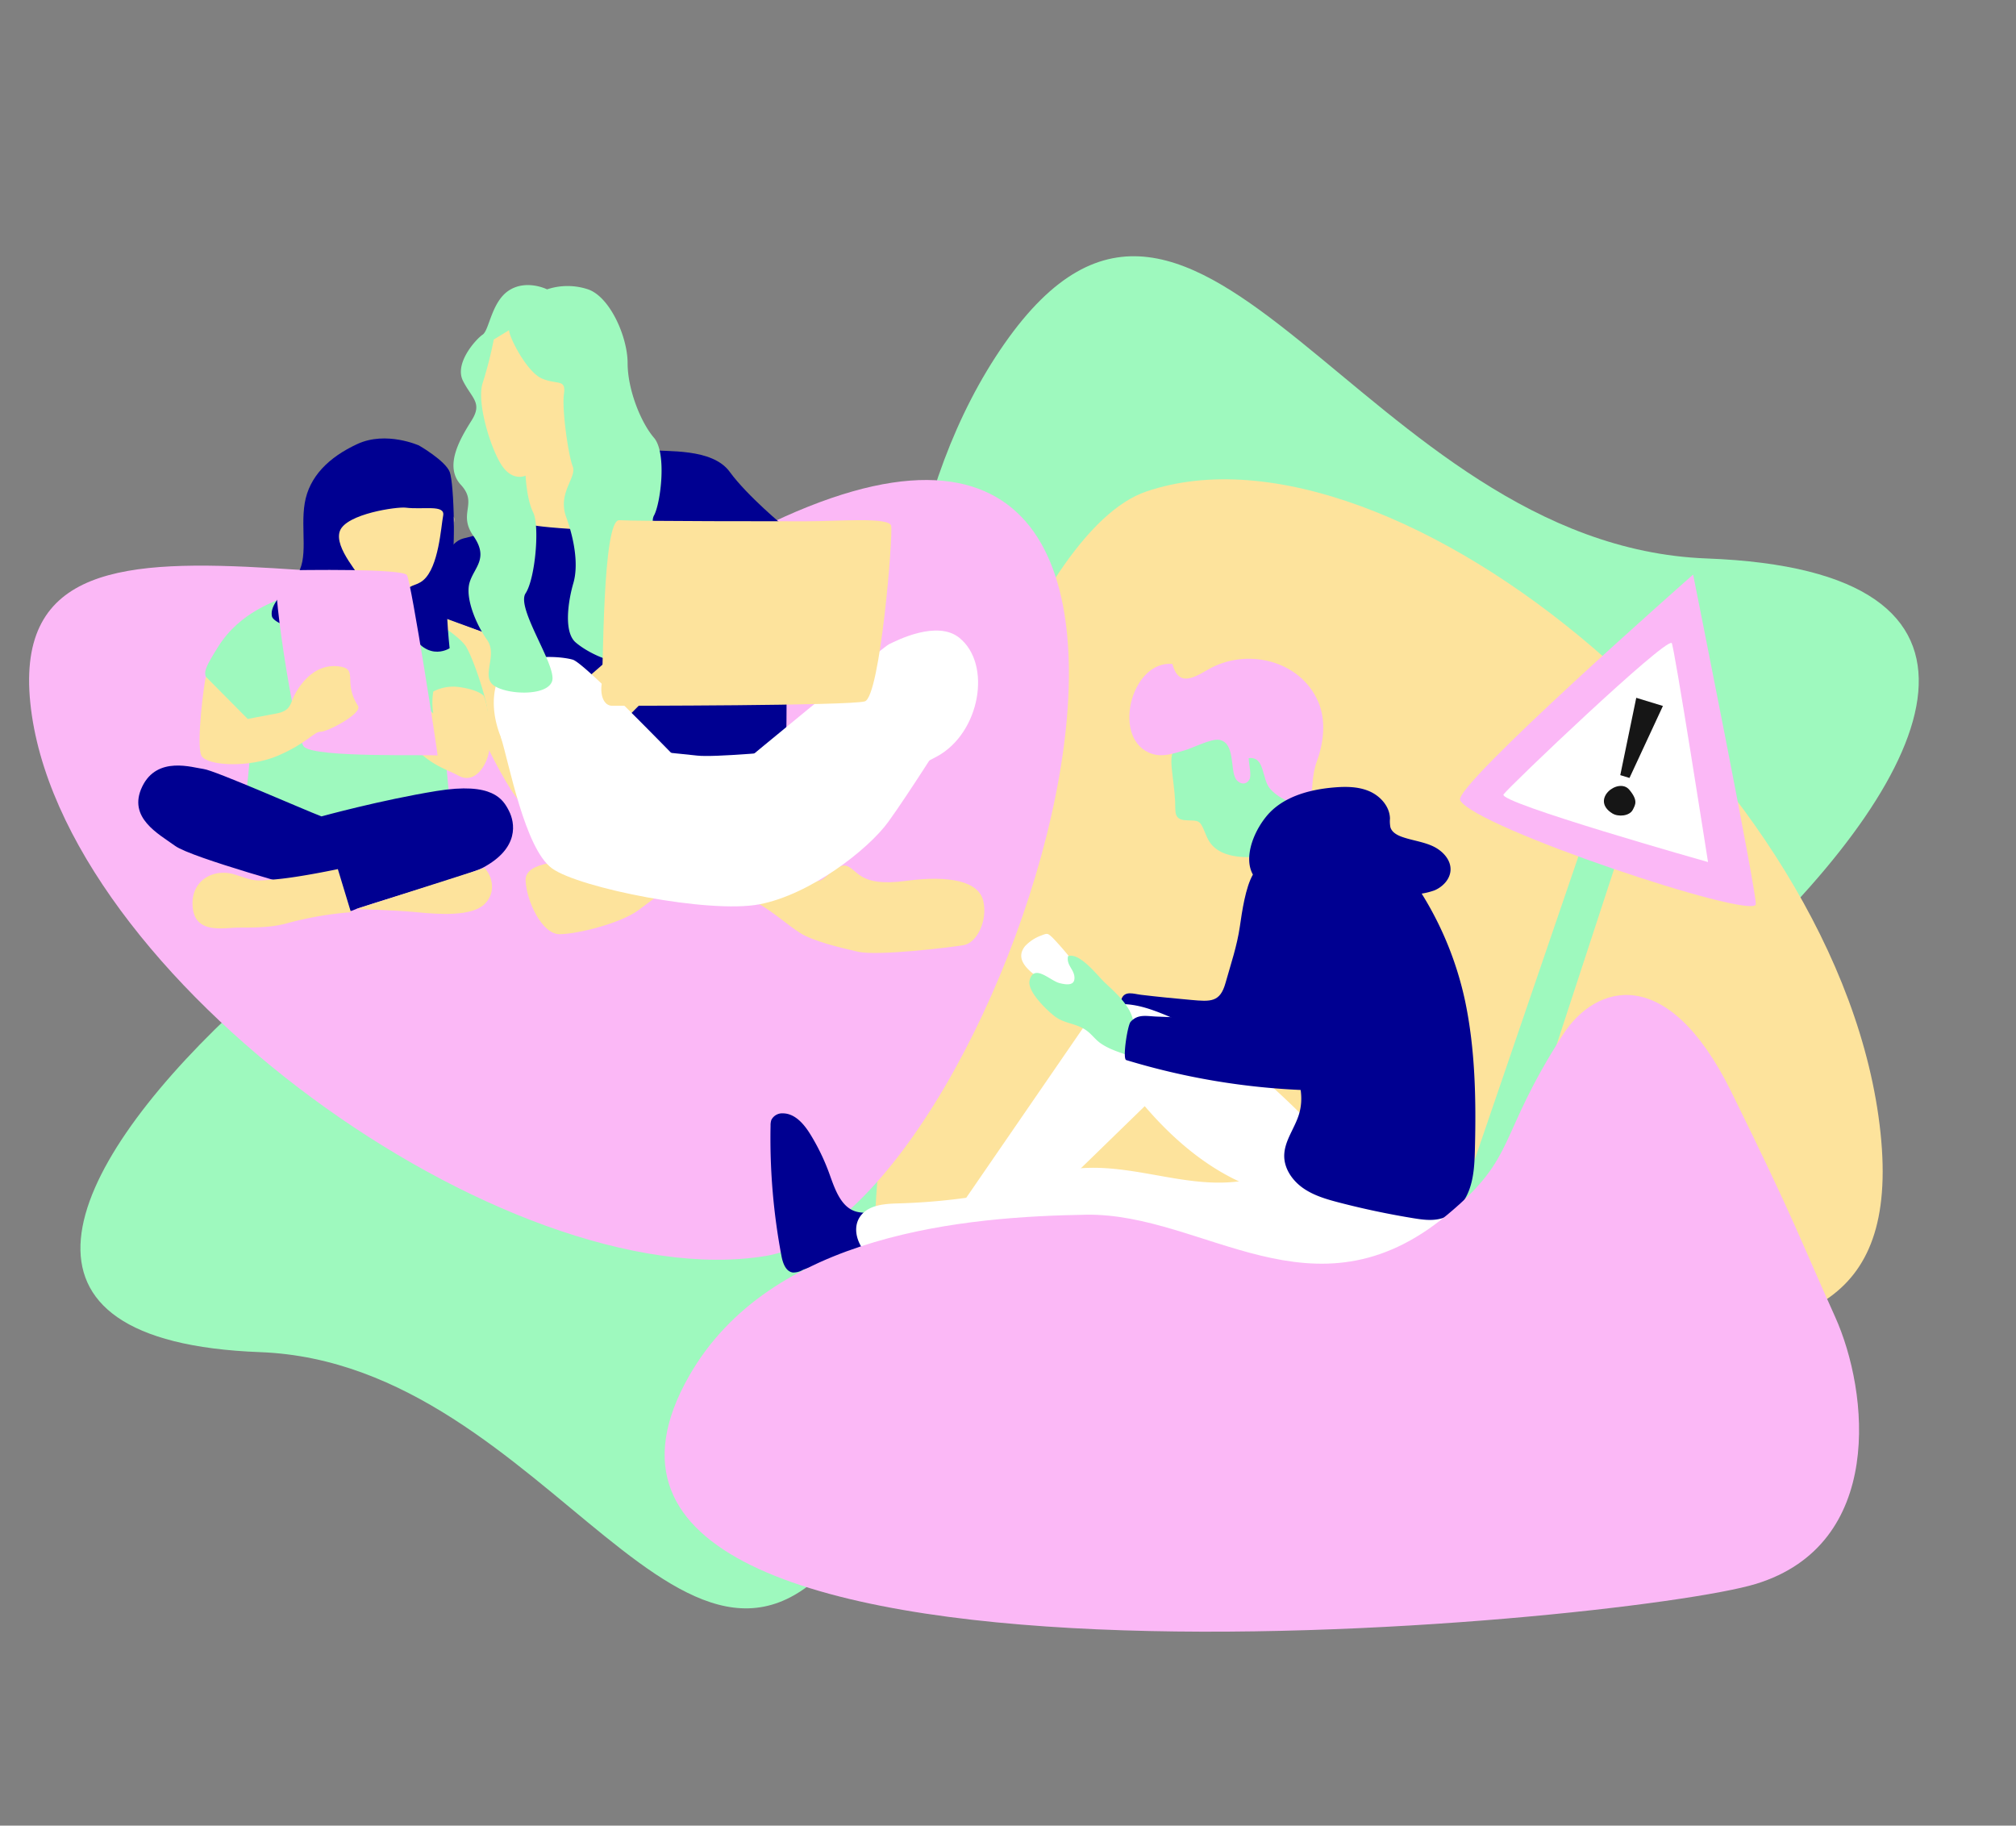 <?xml version="1.0" encoding="UTF-8"?> <svg xmlns="http://www.w3.org/2000/svg" width="630.919" height="571.24" viewBox="0 0 630.919 571.24"><rect x="0" y="0" width="630.919" height="571.24" fill="#808080" stroke="none"/><g id="Groupe_485" data-name="Groupe 485" transform="translate(-2452.349 -3430.538)"><path id="Tracé_1556" data-name="Tracé 1556" d="M225.222,265.007C169.133,301.172,35.813,237.265,4.749,152.055s98.372-47.063,153.6-119.888C261.09-103.316,278.192,230.854,225.222,265.007Z" transform="matrix(-0.574, -0.819, 0.819, -0.574, 2598.302, 4001.778)" fill="#9ef9be"></path><path id="Tracé_1557" data-name="Tracé 1557" d="M265.655,312.581C199.5,355.238,42.243,279.858,5.6,179.352S121.633,123.84,186.773,37.942C307.961-121.863,328.133,272.3,265.655,312.581Z" transform="matrix(0.574, 0.819, -0.819, 0.574, 2910.376, 3430.538)" fill="#9ef9be"></path><path id="Tracé_1559" data-name="Tracé 1559" d="M277.36,326.354C208.286,370.891,44.1,292.189,5.848,187.255S126.992,129.3,195,39.614C321.53-127.233,342.591,284.3,277.36,326.354Z" transform="translate(3001.24 3968.098) rotate(-166)" fill="#fde39c"></path><path id="Tracé_1558" data-name="Tracé 1558" d="M233.632,243.66C153.152,258.273,10.752,159.976.511,74.653S136.322,63.549,227.7,16.124C397.713-72.1,309.635,229.859,233.632,243.66Z" transform="translate(2462.627 3575.84) rotate(1)" fill="#fbb8f6"></path><g id="Groupe_483" data-name="Groupe 483" transform="translate(2495.623 3519.74)"><path id="Tracé_339" data-name="Tracé 339" d="M1278.864,3240.2l-6.4,6.735-1.186,12.7,1.186,12.727,9.383,29.345s-.824,18.263,2.456,19.2,35.58-5.936,35.58-5.936-13.745-63.225-15.119-64.6-18.154-10.171-18.154-10.171Z" transform="translate(-1165.395 -3228.142)" fill="#fde39c"></path><path id="Tracé_340" data-name="Tracé 340" d="M1208.284,3317.583l-4.53,11.218-1.685,25.052s-2.373,10.965,0,11.511,25.761,5.733,26.093,4.171,1.019-14.62,1.019-14.62,6.254-8.9,6.563-9.949,3.057-9.293,3.745-10.667,3.768-8.711,2.571-9.509-7.552-6.741-9.184-7.206S1208.284,3317.583,1208.284,3317.583Z" transform="translate(-1143.419 -3252.282)" fill="#fde39c"></path><path id="Tracé_341" data-name="Tracé 341" d="M1318.9,3297.7c5.5.688,19.93-.687,25.427,6.873s17.181,17.181,17.181,17.181,1.375,70.783,0,72.844-17.868,2.062-30.925-.687-59.1-25.427-59.1-31.612.344-5.841.344-5.841l-20.273-7.216s.842-21.518,9.355-23.816,20.882-4.359,20.882-4.359,2.062.687,13.057,1.374,16.494-11,16.494-11Z" transform="translate(-1159.227 -3246.129)" fill="#000091"></path><path id="Tracé_342" data-name="Tracé 342" d="M1322.008,3396.82c-2.062,2.062-35.736,36.422-39.859,36.422s-20.23-33.719-21.3-41.233C1259.815,3384.793,1256,3374,1256,3374l17.216,6.326s9.621,26.8,12.37,25.427,32.3-27.489,32.3-27.489Z" transform="translate(-1160.618 -3269.993)" fill="#fde39c"></path><path id="Tracé_343" data-name="Tracé 343" d="M1357.408,3445.052c-6.185-5.5-48.792-50.854-53.6-52.228s-19.929-2.062-23.365,6.185-.687,22.678,13.057,34.361,49.48,32.987,50.854,32.3a39.591,39.591,0,0,0,11-11C1358.783,3449.175,1357.408,3445.052,1357.408,3445.052Z" transform="translate(-1167.842 -3275.617)" fill="#fff"></path><path id="Tracé_344" data-name="Tracé 344" d="M1446.636,3382.186c10.322,8.257,6.556,29.763-6.872,37.111s-81.16,38.915-81.16,38.915l-9.554-12.114s72.845-60.476,75.594-61.85S1439.764,3376.688,1446.636,3382.186Z" transform="translate(-1189.722 -3271.852)" fill="#fff"></path><path id="Tracé_345" data-name="Tracé 345" d="M1388.305,3471.123c4.539,3.492,20.834,14.664,22.651,15.607s5.941-5.929,9.377-4.554,4.031,6.539,18.165,4.644,23.068.166,24.442,6.351-2.061,13.057-6.185,13.744-26.8,3.436-32.987,2.062-14.206-3.409-18.1-5.827-10.765-8.6-14.888-9.979-13.773-6.441-13.773-6.441Z" transform="translate(-1198.468 -3300.37)" fill="#fde39c"></path><path id="Tracé_346" data-name="Tracé 346" d="M1331.7,3476.205c-7.56,1.375-13.744,4.812-19.242,5.5s-19.187.176-18.871,6.616,5.127,16.749,10.624,16.749,19.242-3.436,24.74-7.559,12.3-9.19,12.3-9.19Z" transform="translate(-1172.373 -3301.96)" fill="#fde39c"></path><path id="Tracé_347" data-name="Tracé 347" d="M1278.134,3236.777c0,2.062,5.5,13.057,10.309,15.119s7.559,0,6.872,4.81,1.375,19.242,2.749,22.678-4.81,8.246-2.062,15.806,3.84,15.313,2.264,20.713-3.154,15.256.727,18.575,11.441,6.755,15.564,6.068,12.166-4.943,12.955-17.934-6.082-24.145-4.021-27.846,4.124-19.551,0-24.339-8.247-15.1-8.247-23.342-5.537-20.761-12.39-23.095a20.284,20.284,0,0,0-12.812,0s-6.41-3.211-11.908.32-6.185,12.466-8.246,13.841-8.934,8.934-6.185,14.431,6.185,6.873,2.749,12.37-8.839,14.3-3.389,20.207-1.06,8.88,3.913,15.983.163,9.854-1.211,14.664,2.062,13.057,5.5,17.868-2,11.329,2.093,14.254,16.576,3.448,18.236-1.281-11.351-22.867-8.282-27.542,4.445-21.167,2.383-25.291-2.383-11.538-2.383-11.538-3.8,1.917-7.237-2.893-8.247-19.929-6.185-26.114a123.287,123.287,0,0,0,3.468-13.587Z" transform="translate(-1162.101 -3222.654)" fill="#9ef9be"></path><path id="Tracé_348" data-name="Tracé 348" d="M1282.319,3428.075c2.565,8.064,7.49,34.926,16.023,41.08s49.142,14.247,64.917,11.233,33.977-17.034,40.339-25.83,18.043-27.353,18.043-27.353-67.74,7.814-77.852,6.656S1282.319,3428.075,1282.319,3428.075Z" transform="translate(-1168.85 -3286.633)" fill="#fff"></path><path id="Tracé_349" data-name="Tracé 349" d="M1391.97,3330.048c10.308,0,26.114-1.375,26.8,1.375s-3.436,53.6-8.247,54.977-76.281,1.375-79.03,1.375-3.824-3.476-3.287-6.893.154-51.521,5.5-51.177S1385.1,3330.048,1391.97,3330.048Z" transform="translate(-1183.161 -3256.137)" fill="#fde39c"></path><path id="Tracé_350" data-name="Tracé 350" d="M1174.013,3364c-4.048,1.624-15.428,5.045-22.3,16.06-3.69,5.912-4.5,7.628-3.815,9.368s11.031,18.167,13.092,18.167-.687,19.71-.687,19.71,14.134,6.571,19.093,7.053,44.818-5.893,44.818-5.893-2.749-27.246-2.062-26.666,10.91.646,13.4.87-3.436-17.97-6.185-22.607c-2.571-4.337-17.524-12.766-18.9-14.063s1.144,6.817-5.613,8.556-21.467.148-23.389-3.694S1174.013,3364,1174.013,3364Z" transform="translate(-1126.736 -3266.864)" fill="#9ef9be"></path><path id="Tracé_351" data-name="Tracé 351" d="M1219.9,3314.142c5.5.687,12.405-1.065,11.718,2.495s-1.374,16.02-6.185,20.174c-2.43,2.1-4.811,1.187-5.5,4.154s-1.449,5.378-.035,8.912c5.5,13.744,13.744,8.247,13.744,8.247s-2.026-17.729.035-22.784,1.374-28.792,0-32.351-9.621-8.3-9.621-8.3-10.279-4.625-19.277-.471-15.119,10.249-16.493,18.555,1.41,17.517-2.714,22.857-8.247,8.9-7.559,12.46,19.929,7.713,22.678,7.12,6.185-3.56,4.123-6.527-6.185-5.934-4.811-7.121,6.723-1.783,6.453-3.858-9.2-10.975-7.141-16.315S1217.2,3313.8,1219.9,3314.142Z" transform="translate(-1136.203 -3244.495)" fill="#000091"></path><path id="Tracé_352" data-name="Tracé 352" d="M1174.54,3457.327c-4.992-1.872-33.408-14.392-36.859-14.823s-14.549-4.236-19.242,5.5,5.163,14.811,10.308,18.555,42.049,13.857,42.049,13.857l14.04-7.176-4.056-5.3-3.744,1.873s-.4,6.239,1.983,10.607,3.009,7.488,5.5,6.24,36.126-10.946,40.434-13.226c11.683-6.185,10.119-14.223,8.246-17.868s-5.105-9.055-22.678-6.185S1174.54,3457.327,1174.54,3457.327Z" transform="translate(-1117.205 -3291.078)" fill="#000091"></path><path id="Tracé_353" data-name="Tracé 353" d="M1191.487,3502.064a107.85,107.85,0,0,0-19.93,3.436c-4.811,1.375-10.308,1.375-15.119,1.375s-13.654,2.151-14.467-6.326,6.567-12.31,13.057-10.309,5.533,2.2,13.092,1.516,19.27-3.184,19.27-3.184Z" transform="translate(-1124.933 -3305.829)" fill="#fde39c"></path><path id="Tracé_354" data-name="Tracé 354" d="M1256.591,3488.058c2.19,2.163,4,7.434,0,11.326s-14.3,3.206-21.176,2.519-18.974-1-18.974-1Z" transform="translate(-1148.245 -3305.667)" fill="#fde39c"></path><path id="Tracé_355" data-name="Tracé 355" d="M1255.732,3405.518c1.767,4.731,2.027,10.167,1.683,16.7-.209,3.978-4.083,11.324-9.621,8.247-3.092-1.718-7.868-2.951-12.678-7.762-3.688-3.688-10.205-9.9-10.308-9.621-.262.694-11.683-3.436-10.308-7.559s2.233-1.541,2.062-4.124c-.687-10.308,12.928-2.6,15.806,2.75l7.559,6.872a21,21,0,0,1,0-6.872,13.5,13.5,0,0,1,8.246-1.374C1254.257,3403.638,1255.732,3405.518,1255.732,3405.518Z" transform="translate(-1147.601 -3276.973)" fill="#fde39c"></path><path id="Tracé_356" data-name="Tracé 356" d="M1180.521,3352.524c8.573-.2,39-.618,40.371,1.444s9.876,56.949,9.576,56.478-39,.885-41.875-2.876S1177.6,3352.594,1180.521,3352.524Z" transform="translate(-1136.814 -3263.22)" fill="#fbb8f6"></path><path id="Tracé_357" data-name="Tracé 357" d="M1147.1,3399.474c-.512,1.375-3.158,21.579-1.375,24.74s14.95,3.83,23.985-.076,11.343-7.576,13.282-7.46,13.271-5.729,11.7-8.13c-4.948-7.559.549-11.683-6.323-12.37s-11.147,4.808-13.133,8.245-1.153,5.656-6.38,6.608-8.663,1.64-8.663,1.64Z" transform="translate(-1125.934 -3276.911)" fill="#fde39c"></path></g><g id="Groupe_481" data-name="Groupe 481" transform="translate(2935.126 3595.928) rotate(17)"><path id="Tracé_548" data-name="Tracé 548" d="M0,225.82,8.374,0,22.119,2.911,10.789,228.105Z" transform="translate(57.901 248.535) rotate(179)" fill="#9ef9be"></path><path id="Tracé_549" data-name="Tracé 549" d="M.176,88.862C-3.417,85.414,49.248,0,49.248,0S98.231,90.85,98.172,92.979C98.033,97.923,7.258,95.657.176,88.862Z" transform="translate(0 0)" fill="#fbb8f6"></path><path id="Tracé_550" data-name="Tracé 550" d="M36.481,0C37.254.11,67.4,62.232,67.4,62.232S-1.007,63.7.011,60.709,33.738-.383,36.481,0Z" transform="translate(12.605 22.424)" fill="#fff"></path><path id="Tracé_551" data-name="Tracé 551" d="M0,0H8.726L5.309,24.6H2.292Z" transform="translate(43.501 42.075)" fill="#161616"></path><path id="Tracé_552" data-name="Tracé 552" d="M6.7.533C2.316-2.317-4.266,7.092,3.835,9.185c2.1.542,5.382-.788,5.756-2.992C9.886,4.457,10.387,2.93,6.7.533Z" transform="translate(43.121 69.683)" fill="#161616"></path></g><g id="Groupe_482" data-name="Groupe 482" transform="translate(2660.349 3636.667)"><path id="Tracé_94" data-name="Tracé 94" d="M324.745,307.812a5.876,5.876,0,0,1-3.105.8c-2.215-.3-3.135-2.951-3.551-5.147a197.807,197.807,0,0,1-3.416-40.817,5.192,5.192,0,0,1,.244-1.769,3.789,3.789,0,0,1,3.677-2.064c3.788.054,6.612,3.432,8.591,6.662a67.287,67.287,0,0,1,5.976,12.467c1.7,4.755,3.655,10.491,8.563,11.68,3.374.818,7.877-.584,9.74,2.347C361.18,307.252,331.408,304.8,324.745,307.812Z" transform="translate(-281.52 -116.571)" fill="#000091"></path><path id="Tracé_95" data-name="Tracé 95" d="M497.594,162.155c-2.324,4-3.406,11.514-4.091,16.243-.893,6.154-2.825,11.749-4.5,17.71-1.707,6.077-4.652,5.837-10.787,5.282-5.233-.473-10.437-.971-15.644-1.6-2.316-.28-5.1-1.4-6.121,1.315-.564,1.495-.231,5.868.15,7.32,1.558,5.936,13.445,3.52,17.974,3.834,7.281.5,14.445,1.037,21.761,1.037,4.112,0,10.462,1.1,14.382-.559,6.745-2.853,3.509-17.589,3.327-22.978-.248-7.307-1.631-16.158-5.554-22.61C506.595,164.029,501.489,160.436,497.594,162.155Z" transform="translate(-313.478 -94.643)" fill="#000091"></path><path id="Tracé_96" data-name="Tracé 96" d="M528.527,308.786c-5.405,3.433-12.076,4.077-18.47,4.41-45.81,2.385-85.121-9.2-85.121-9.2-17.806,9.29-64.209,7.592-69.358,4.994s-8.37-9.843-4.727-14.313c2.7-3.307,7.555-3.562,11.819-3.687a197.886,197.886,0,0,0,29.633-3.111c8.6-1.565,18.495-7.236,27.213-7.883,18.041-1.34,35.052,7.273,52.759,3.563,8.706-1.824,16.935-5.73,25.759-6.861C512.676,274.823,554.757,292.129,528.527,308.786Z" transform="translate(-289.347 -120.578)" fill="#fff"></path><path id="Tracé_97" data-name="Tracé 97" d="M505.635,256.96c-16.025-16.166-32.822-32.833-54.288-40.406-5.8-2.047-12.815-3.2-17.65.609a20.927,20.927,0,0,0-4.057,4.787l-38.565,56.06c-.578.841-1.181,1.884-.776,2.82.417.962,1.637,1.219,2.678,1.347,6.015.743,12.357,1.445,17.94-.915,3.965-1.677,7.149-4.744,10.234-7.746l27.679-26.923C457.9,257.149,468.8,266.481,481.74,271.6a53.054,53.054,0,0,0,28.506,3.223C525.454,272.122,511.932,263.314,505.635,256.96Z" transform="translate(-298.577 -106.6)" fill="#fff"></path><path id="Tracé_98" data-name="Tracé 98" d="M521.175,131.511c-7.2-2.964-9.346-12.82-14.476-18.029-3.216-3.265-7.579-6.978-12.115-8.236-4.244-1.178-10.487-.124-14.257,2.276-3.5,2.231-3.875,4.6-3.522,8.35.333,3.519.911,7,1.076,10.5.158,3.345-.521,5.778,3.518,5.953,3.7.16,4.174-.256,5.69,3.5.982,2.437,1.711,4.1,3.939,5.663,4.191,2.936,12.141,2.929,16.763,1.095C513.146,140.46,516.828,136.785,521.175,131.511Z" transform="translate(-318.119 -81.783)" fill="#9ef9be"></path><path id="Tracé_99" data-name="Tracé 99" d="M516.258,121.832c.915-5.126.335-9.694,2.18-14.763,2.132-5.856,2.9-12.727.393-18.532-5.693-13.185-22.706-17.02-34.615-10-5.079,2.993-9.239,4.957-11.028-1.843-13.092-1.15-19.325,24.091-6.231,28.173,3.354,1.046,6.647-.19,9.917-1.088,2.718-.747,8.4-3.774,10.972-3.325,5.021.875,3.383,9.156,5.157,12.179.805,1.372,3.012,2.348,4.261.278.837-1.389-.245-5.094-.176-6.73,5.212-.6,3.923,6.563,6.783,9.7C507.233,119.566,512.4,120.907,516.258,121.832Z" transform="translate(-314.284 -75.08)" fill="#fbb8f6"></path><path id="Tracé_100" data-name="Tracé 100" d="M513.584,136.043c4.935-6,13.1-8.284,20.844-8.977,3.792-.339,7.74-.354,11.246,1.127s6.475,4.777,6.55,8.582a9.915,9.915,0,0,0,.147,2.759c.489,1.573,2.134,2.459,3.689,3,3.138,1.1,6.518,1.482,9.538,2.872s5.756,4.227,5.579,7.547c-.15,2.8-2.387,5.154-4.965,6.268a21.86,21.86,0,0,1-8.27,1.284c-13.45.284-28.614,1.03-41.851-1.764C504.509,156.3,507.379,143.594,513.584,136.043Z" transform="translate(-325.225 -86.777)" fill="#000091"></path><path id="Tracé_101" data-name="Tracé 101" d="M576.451,199.27c3.2,15.2,3.479,30.859,3.087,46.387-.109,4.307-.285,8.7-1.77,12.741s-4.515,7.752-8.648,8.965c-2.878.844-5.957.417-8.916-.067q-11.63-1.9-23.056-4.862c-3.951-1.023-7.961-2.177-11.314-4.5s-5.986-6.06-5.974-10.142c.013-4.712,3.385-8.7,4.688-13.229,2.812-9.768-4.188-19.277-8.044-28.682-4.431-10.808-4.777-22.789-5.063-34.466-.094-3.821-.146-7.831,1.624-11.219,2.861-5.479,9.555-7.668,15.69-8.425,11.7-1.441,23.821-1.137,30.865,9.056A105.134,105.134,0,0,1,576.451,199.27Z" transform="translate(-325.956 -92.256)" fill="#000091"></path><path id="Tracé_102" data-name="Tracé 102" d="M428.192,204.578c-3.552-3.132-16.06-8.2-10.969-14.473a13.076,13.076,0,0,1,4.88-3.253c2.111-.8,2.095-.935,3.857.748A94.72,94.72,0,0,1,433,195.906c1.122,1.356,3.585,3.492,3.393,5.216-.385,3.456-5.235,2.371-6.365,5C429.254,204.964,427.885,204.315,428.192,204.578Z" transform="translate(-304.416 -100.191)" fill="#fff"></path><path id="Tracé_103" data-name="Tracé 103" d="M450.31,226.325c-2.965-1.063-5.974-1.938-8.665-3.788-1.654-1.137-2.768-2.8-4.4-3.99-3.255-2.378-6.941-2.091-10.1-4.557-2.453-1.918-8.658-7.813-7.755-11.206,1.408-5.3,6.407.142,9.326.88,2.45.619,5.019.842,4.674-2.1-.274-2.337-2.531-3.584-1.989-6.32,3.7-1.243,9.168,6.073,11.589,8.336,3.984,3.722,9.214,8.329,8.936,13.961A53.7,53.7,0,0,1,450.31,226.325Z" transform="translate(-305.158 -102.184)" fill="#9ef9be"></path><path id="Tracé_104" data-name="Tracé 104" d="M458.35,218.846a221.076,221.076,0,0,0,56.155,9.412,9.946,9.946,0,0,0,5.379-.831c2.441-1.407,3.252-4.48,3.841-7.236q4.575-21.414,9.15-42.827c1.277-5.981,2.314-12.978-1.734-17.564-3.559-4.033-9.648-4.471-15.008-4.02a18.3,18.3,0,0,0-8.186,2.177c-6.059,3.746-6.658,12.168-6.584,19.29q.132,12.644.264,25.286a4.46,4.46,0,0,1-.855,3.293c-.86.856-2.227.855-3.44.8-9.775-.463-19.551-1.034-29.331-1.389-3.293-.12-6.042-.916-8.311,1.658C458.754,207.951,457.068,218.526,458.35,218.846Z" transform="translate(-313.87 -93.271)" fill="#000091"></path><path id="Tracé_105" data-name="Tracé 105" d="M552.995,223.38c10.2-15.866,32.714-22.609,52.644,17.806s21.875,46.9,32.516,70.45,15.631,71.224-24.774,83.611-397.927,47.225-333.854-65.084c25.591-44.858,87.184-49.824,124.2-50.434s71.186,34.674,112.883.166C539.059,261.314,532.092,255.9,552.995,223.38Z" transform="translate(-271.862 -105.767)" fill="#fbb8f6"></path></g></g></svg> 